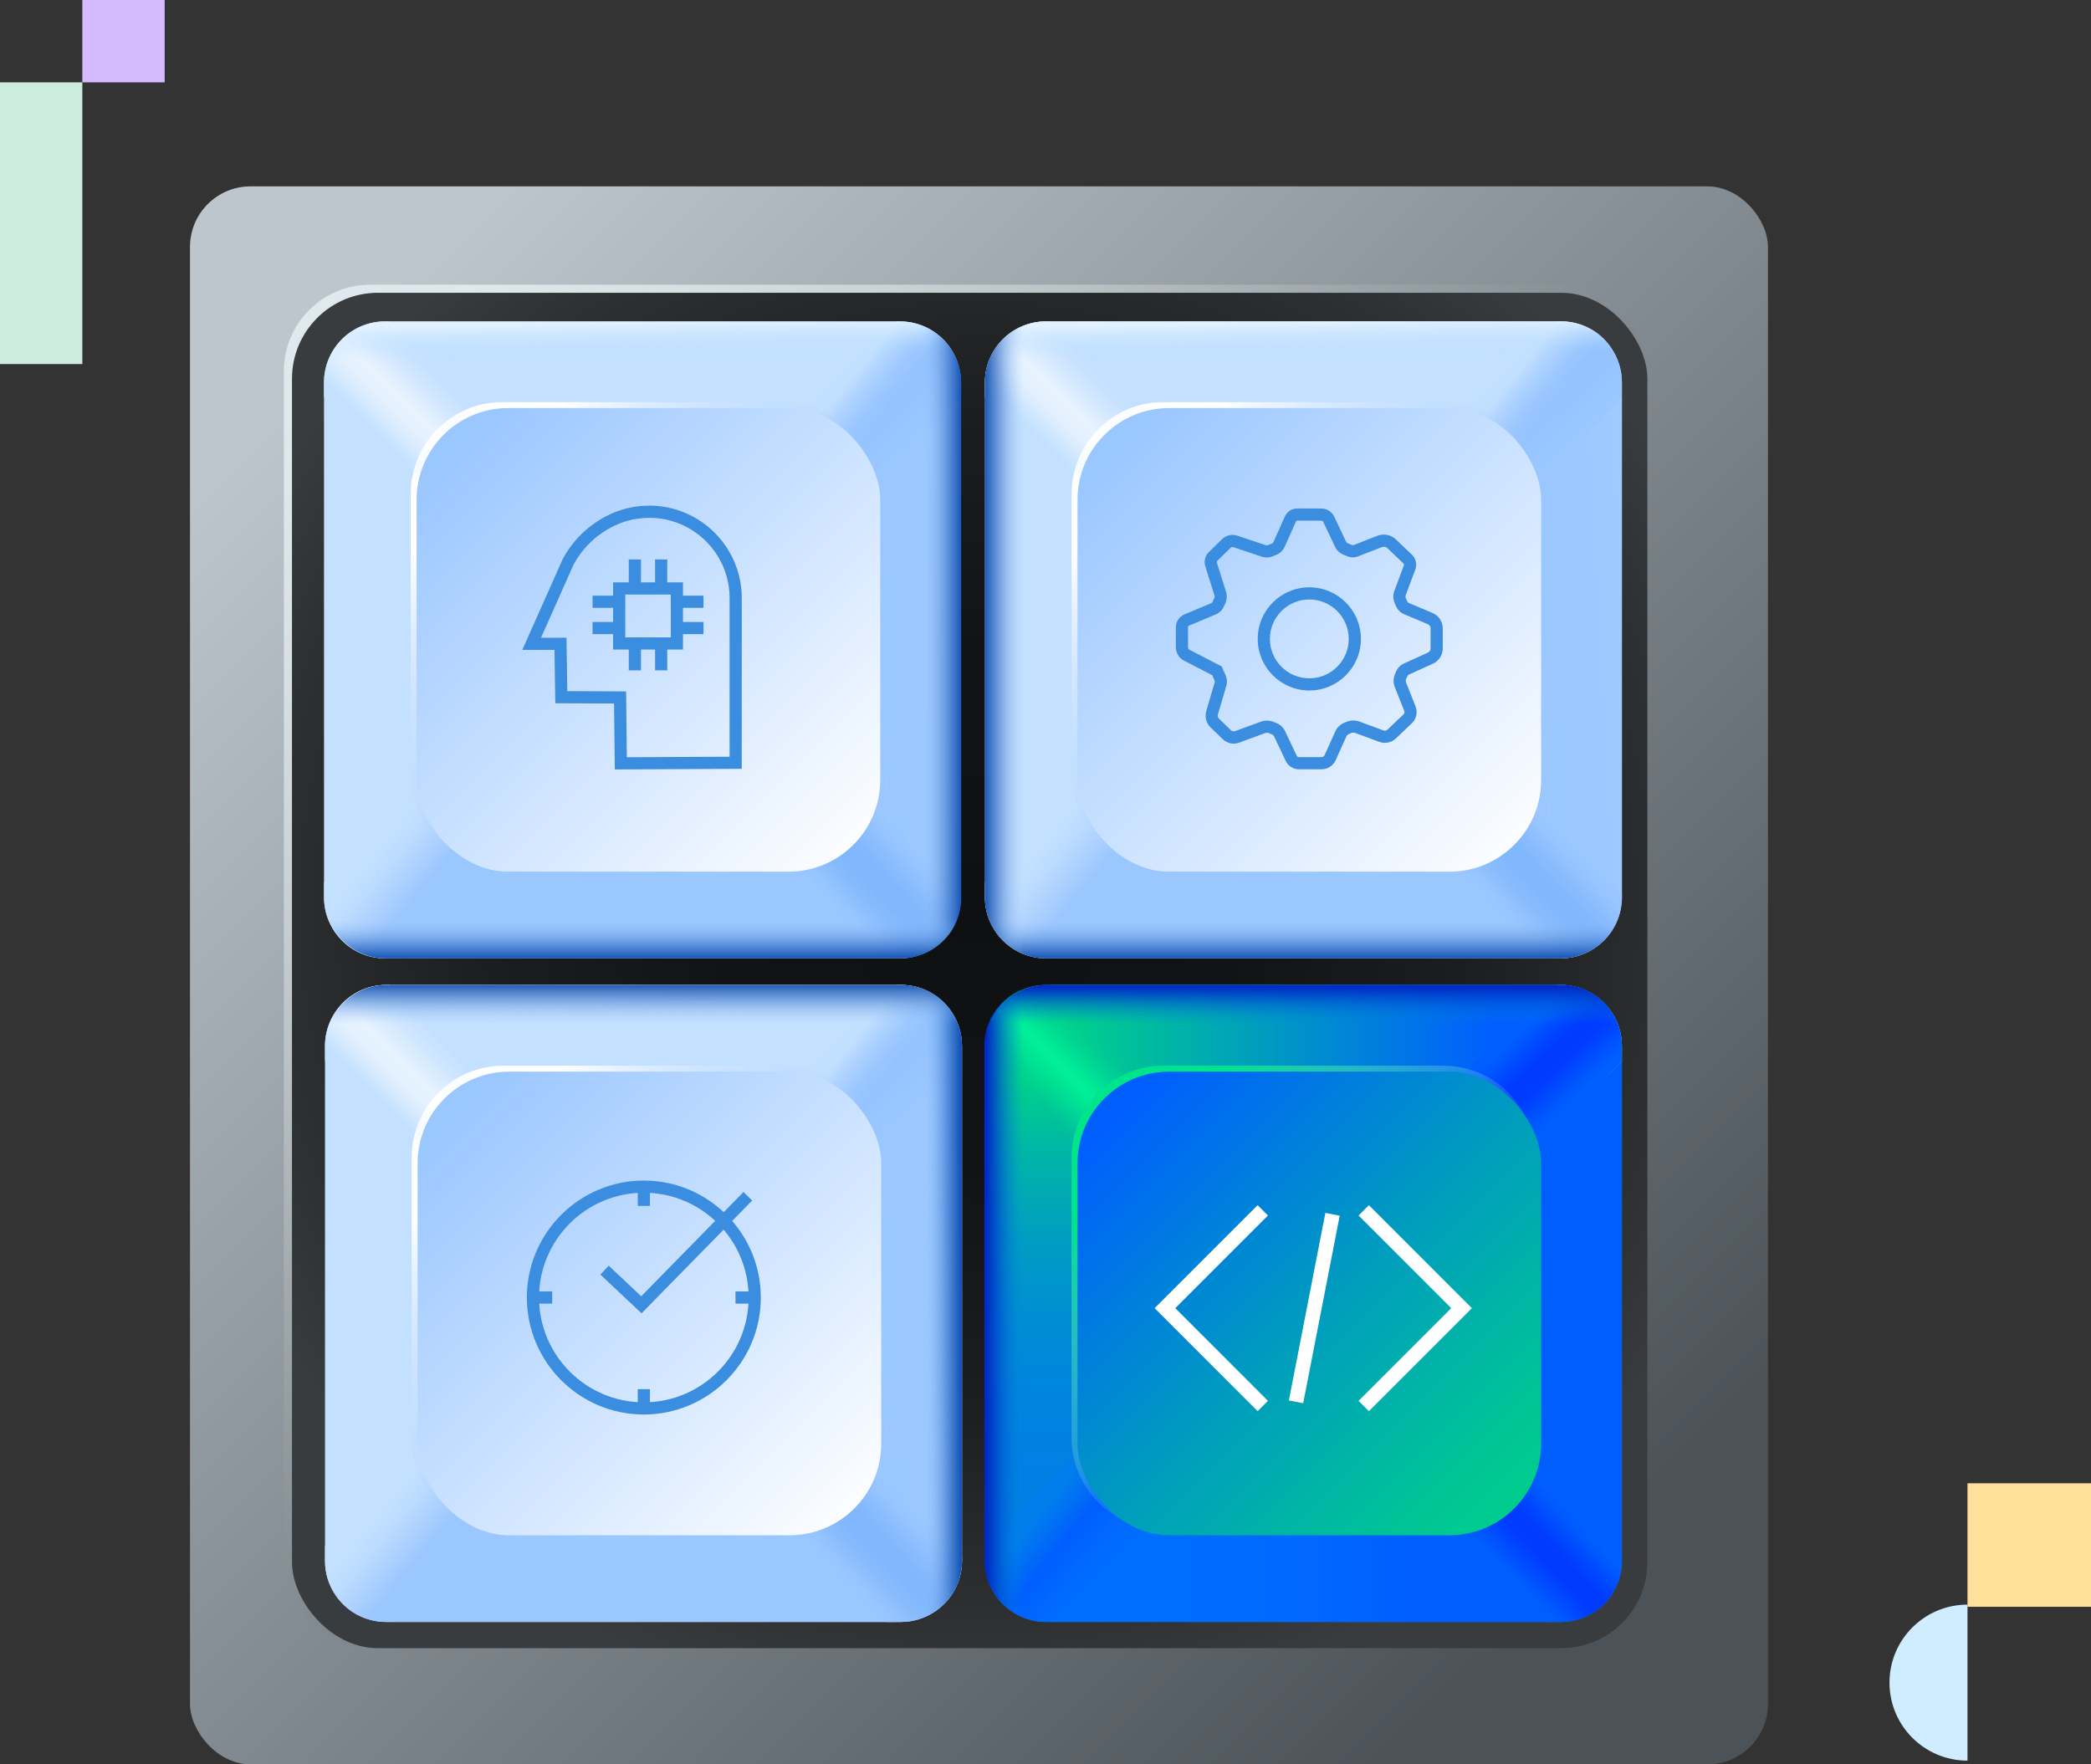 <?xml version="1.0" encoding="UTF-8"?>
<svg id="Layer_2" data-name="Layer 2" xmlns="http://www.w3.org/2000/svg" xmlns:xlink="http://www.w3.org/1999/xlink" viewBox="0 0 859.4 725.137">
  <rect x="0" y="0" width="859.4" height="725.137" fill="#333333" stroke="none"/>
  <defs>
    <style>
      .cls-1 {
        fill: url(#linear-gradient-8);
      }

      .cls-2 {
        fill: url(#linear-gradient-7);
      }

      .cls-3 {
        fill: url(#linear-gradient-5);
      }

      .cls-4 {
        fill: url(#linear-gradient-6);
      }

      .cls-5 {
        fill: url(#linear-gradient-9);
      }

      .cls-6 {
        fill: url(#linear-gradient-4);
      }

      .cls-7 {
        fill: url(#linear-gradient-3);
      }

      .cls-8 {
        fill: url(#linear-gradient-2);
      }

      .cls-9 {
        fill: url(#radial-gradient);
      }

      .cls-10 {
        fill: url(#linear-gradient);
      }

      .cls-11 {
        fill: #ffe09a;
      }

      .cls-12 {
        fill: #ccedde;
      }

      .cls-13 {
        fill: #fff;
      }

      .cls-14 {
        fill: url(#linear-gradient-43);
      }

      .cls-15 {
        fill: url(#linear-gradient-40);
      }

      .cls-16 {
        fill: url(#linear-gradient-41);
      }

      .cls-17 {
        fill: url(#linear-gradient-42);
      }

      .cls-18 {
        fill: url(#linear-gradient-49);
      }

      .cls-19 {
        fill: url(#linear-gradient-48);
      }

      .cls-20 {
        fill: url(#linear-gradient-45);
      }

      .cls-21 {
        fill: url(#linear-gradient-47);
      }

      .cls-22 {
        fill: url(#linear-gradient-44);
      }

      .cls-23 {
        fill: url(#linear-gradient-46);
      }

      .cls-24 {
        fill: url(#linear-gradient-10);
      }

      .cls-25 {
        fill: url(#linear-gradient-11);
      }

      .cls-26 {
        fill: url(#linear-gradient-12);
      }

      .cls-27 {
        fill: url(#linear-gradient-13);
      }

      .cls-28 {
        fill: url(#linear-gradient-19);
      }

      .cls-29 {
        fill: url(#linear-gradient-14);
      }

      .cls-30 {
        fill: url(#linear-gradient-21);
      }

      .cls-31 {
        fill: url(#linear-gradient-20);
      }

      .cls-32 {
        fill: url(#linear-gradient-22);
      }

      .cls-33 {
        fill: url(#linear-gradient-23);
      }

      .cls-34 {
        fill: url(#linear-gradient-28);
      }

      .cls-35 {
        fill: url(#linear-gradient-25);
      }

      .cls-36 {
        fill: url(#linear-gradient-32);
      }

      .cls-37 {
        fill: url(#linear-gradient-31);
      }

      .cls-38 {
        fill: url(#linear-gradient-33);
      }

      .cls-39 {
        fill: url(#linear-gradient-30);
      }

      .cls-40 {
        fill: url(#linear-gradient-15);
      }

      .cls-41 {
        fill: url(#linear-gradient-16);
      }

      .cls-42 {
        fill: url(#linear-gradient-17);
      }

      .cls-43 {
        fill: url(#linear-gradient-18);
      }

      .cls-44 {
        fill: url(#linear-gradient-35);
      }

      .cls-45 {
        fill: url(#linear-gradient-34);
      }

      .cls-46 {
        fill: url(#linear-gradient-36);
      }

      .cls-47 {
        fill: url(#linear-gradient-38);
      }

      .cls-48 {
        fill: url(#linear-gradient-27);
      }

      .cls-49 {
        fill: url(#linear-gradient-24);
      }

      .cls-50 {
        fill: url(#linear-gradient-26);
      }

      .cls-51 {
        fill: url(#linear-gradient-29);
      }

      .cls-52 {
        fill: url(#linear-gradient-37);
      }

      .cls-53 {
        fill: url(#linear-gradient-39);
      }

      .cls-54 {
        fill: url(#linear-gradient-57);
      }

      .cls-55 {
        fill: url(#linear-gradient-58);
      }

      .cls-56 {
        fill: url(#linear-gradient-59);
      }

      .cls-57 {
        fill: url(#linear-gradient-53);
      }

      .cls-58 {
        fill: url(#linear-gradient-54);
      }

      .cls-59 {
        fill: url(#linear-gradient-55);
      }

      .cls-60 {
        fill: url(#linear-gradient-56);
      }

      .cls-61 {
        fill: url(#linear-gradient-50);
      }

      .cls-62 {
        fill: url(#linear-gradient-51);
      }

      .cls-63 {
        fill: url(#linear-gradient-52);
      }

      .cls-64 {
        fill: url(#linear-gradient-63);
      }

      .cls-65 {
        fill: url(#linear-gradient-60);
      }

      .cls-66 {
        fill: url(#linear-gradient-61);
      }

      .cls-67 {
        fill: url(#linear-gradient-62);
      }

      .cls-68 {
        fill: #d4bbff;
      }

      .cls-69 {
        fill: #3b8de0;
      }

      .cls-70 {
        fill: #c3e0ff;
      }

      .cls-71 {
        fill: #d0edff;
      }
    </style>
    <linearGradient id="linear-gradient" x1="691.996" y1="690.504" x2="106.411" y2="104.919" gradientUnits="userSpaceOnUse">
      <stop offset=".072" stop-color="#4b5359"/>
      <stop offset=".943" stop-color="#bec6cd"/>
    </linearGradient>
    <linearGradient id="linear-gradient-2" x1="105.264" y1="98.475" x2="562.734" y2="567.102" gradientUnits="userSpaceOnUse">
      <stop offset=".013" stop-color="#e1eaee"/>
      <stop offset=".118" stop-color="#dfe8ec" stop-opacity=".985"/>
      <stop offset=".21" stop-color="#d9e2e6" stop-opacity=".94"/>
      <stop offset=".298" stop-color="#cfd8dd" stop-opacity=".864"/>
      <stop offset=".382" stop-color="#c2cbcf" stop-opacity=".757"/>
      <stop offset=".465" stop-color="#b0b9be" stop-opacity=".619"/>
      <stop offset=".546" stop-color="#9ba4a9" stop-opacity=".45"/>
      <stop offset=".626" stop-color="#818b90" stop-opacity=".249"/>
      <stop offset=".704" stop-color="#646e74" stop-opacity=".022"/>
      <stop offset=".711" stop-color="#626c72" stop-opacity="0"/>
    </linearGradient>
    <radialGradient id="radial-gradient" cx="401.207" cy="372.265" fx="401.207" fy="372.265" r="336.949" gradientUnits="userSpaceOnUse">
      <stop offset="0" stop-color="#0f1011"/>
      <stop offset=".317" stop-color="#121314"/>
      <stop offset=".596" stop-color="#1c1d1f"/>
      <stop offset=".861" stop-color="#2d2f31"/>
      <stop offset="1" stop-color="#393c3e"/>
    </radialGradient>
    <linearGradient id="linear-gradient-3" x1="303.803" y1="543.593" x2="485.971" y2="533.348" gradientUnits="userSpaceOnUse">
      <stop offset=".087" stop-color="#c3e0ff" stop-opacity="0"/>
      <stop offset=".094" stop-color="#bfddff" stop-opacity=".081"/>
      <stop offset=".111" stop-color="#b8d9ff" stop-opacity=".271"/>
      <stop offset=".129" stop-color="#b1d4ff" stop-opacity=".445"/>
      <stop offset=".148" stop-color="#abd1ff" stop-opacity=".595"/>
      <stop offset=".169" stop-color="#a6cdff" stop-opacity=".721"/>
      <stop offset=".191" stop-color="#a2cbff" stop-opacity=".823"/>
      <stop offset=".215" stop-color="#9ec9ff" stop-opacity=".902"/>
      <stop offset=".243" stop-color="#9cc8ff" stop-opacity=".958"/>
      <stop offset=".276" stop-color="#9bc7ff" stop-opacity=".99"/>
      <stop offset=".333" stop-color="#9bc7ff"/>
      <stop offset=".497" stop-color="#9ec9ff"/>
      <stop offset=".659" stop-color="#aad0ff"/>
      <stop offset=".82" stop-color="#beddff"/>
      <stop offset=".849" stop-color="#c3e0ff"/>
    </linearGradient>
    <linearGradient id="linear-gradient-4" x1="324.915" y1="425.004" x2="158.696" y2="428.698" gradientTransform="translate(690.819 161.875) rotate(90)" gradientUnits="userSpaceOnUse">
      <stop offset=".147" stop-color="#bbe1ff" stop-opacity="0"/>
      <stop offset=".207" stop-color="#c2e3ff" stop-opacity="0"/>
      <stop offset=".816" stop-color="#dfeeff" stop-opacity="0"/>
    </linearGradient>
    <linearGradient id="linear-gradient-5" x1="361.741" y1="641.55" x2="177.704" y2="648.222" gradientTransform="translate(-380.605 909.549) rotate(-90)" gradientUnits="userSpaceOnUse">
      <stop offset=".344" stop-color="#9bc7ff"/>
      <stop offset=".864" stop-color="#9bc7ff"/>
      <stop offset=".868" stop-color="#9bc7ff"/>
    </linearGradient>
    <linearGradient id="linear-gradient-6" x1="391.873" y1="612.02" x2="346.961" y2="654.916" gradientUnits="userSpaceOnUse">
      <stop offset=".325" stop-color="#9bc7ff"/>
      <stop offset=".959" stop-color="#9bc7ff"/>
    </linearGradient>
    <linearGradient id="linear-gradient-7" x1="-11577.122" y1="1650.224" x2="-11615.157" y2="1696.49" gradientTransform="translate(1841.435 12237.057) rotate(90)" gradientUnits="userSpaceOnUse">
      <stop offset=".455" stop-color="#9bc7ff"/>
      <stop offset=".546" stop-color="#a7ceff"/>
      <stop offset=".727" stop-color="#bbdbff"/>
      <stop offset=".849" stop-color="#c3e0ff"/>
    </linearGradient>
    <linearGradient id="linear-gradient-8" x1="1119.551" y1="1711.254" x2="1161.902" y2="1668.903" gradientTransform="translate(1841.439 1585.658) rotate(-90) scale(1 -1)" gradientUnits="userSpaceOnUse">
      <stop offset=".455" stop-color="#c3e0ff"/>
      <stop offset=".849" stop-color="#c3e0ff"/>
    </linearGradient>
    <linearGradient id="linear-gradient-9" x1="391.873" y1="612.02" x2="346.961" y2="654.916" gradientUnits="userSpaceOnUse">
      <stop offset=".261" stop-color="#9bc7ff" stop-opacity="0"/>
      <stop offset=".294" stop-color="#90c0fe" stop-opacity=".064"/>
      <stop offset=".382" stop-color="#76b1fc" stop-opacity=".209"/>
      <stop offset=".464" stop-color="#64a6fb" stop-opacity=".314"/>
      <stop offset=".537" stop-color="#59a0fa" stop-opacity=".378"/>
      <stop offset=".594" stop-color="#569efa" stop-opacity=".4"/>
      <stop offset=".673" stop-color="#589ffa" stop-opacity=".386"/>
      <stop offset=".745" stop-color="#60a3fa" stop-opacity=".342"/>
      <stop offset=".814" stop-color="#6cabfb" stop-opacity=".268"/>
      <stop offset=".88" stop-color="#7eb6fc" stop-opacity=".165"/>
      <stop offset=".945" stop-color="#95c3fe" stop-opacity=".033"/>
      <stop offset=".959" stop-color="#9bc7ff" stop-opacity="0"/>
    </linearGradient>
    <linearGradient id="linear-gradient-10" x1="2127.042" y1="11454.847" x2="2095.243" y2="11495.567" gradientTransform="translate(-11107.035 2551.835) rotate(-90)" gradientUnits="userSpaceOnUse">
      <stop offset=".088" stop-color="#c3e0ff"/>
      <stop offset=".163" stop-color="#b7d8ff"/>
      <stop offset=".339" stop-color="#a2cbff"/>
      <stop offset=".455" stop-color="#9bc7ff"/>
    </linearGradient>
    <linearGradient id="linear-gradient-11" x1="1420.683" y1="12413.118" x2="1375.771" y2="12456.014" gradientTransform="translate(-12072.336 1828.993) rotate(-90)" gradientUnits="userSpaceOnUse">
      <stop offset=".261" stop-color="#9bc7ff" stop-opacity="0"/>
      <stop offset=".291" stop-color="#91c1fe" stop-opacity=".014"/>
      <stop offset=".461" stop-color="#65a7fb" stop-opacity=".078"/>
      <stop offset=".594" stop-color="#569efa" stop-opacity=".1"/>
      <stop offset=".744" stop-color="#5fa3fa" stop-opacity=".086"/>
      <stop offset=".879" stop-color="#7eb5fc" stop-opacity=".042"/>
      <stop offset=".959" stop-color="#9bc7ff" stop-opacity="0"/>
    </linearGradient>
    <linearGradient id="linear-gradient-12" x1="286.16" y1="554.962" x2="198.632" y2="467.435" gradientUnits="userSpaceOnUse">
      <stop offset="0" stop-color="#9bc7ff" stop-opacity="0"/>
      <stop offset=".088" stop-color="#a0c9ff" stop-opacity=".051"/>
      <stop offset=".251" stop-color="#add1ff" stop-opacity=".188"/>
      <stop offset=".472" stop-color="#c3ddff" stop-opacity=".409"/>
      <stop offset=".739" stop-color="#e1eeff" stop-opacity=".709"/>
      <stop offset=".976" stop-color="#fff"/>
    </linearGradient>
    <linearGradient id="linear-gradient-13" x1="1131.558" y1="1699.247" x2="1173.909" y2="1656.896" gradientTransform="translate(1841.439 1585.658) rotate(-90) scale(1 -1)" gradientUnits="userSpaceOnUse">
      <stop offset=".147" stop-color="#bbe1ff" stop-opacity="0"/>
      <stop offset=".177" stop-color="#c8e7ff" stop-opacity=".121"/>
      <stop offset=".221" stop-color="#d9eeff" stop-opacity=".267"/>
      <stop offset=".266" stop-color="#e6f4ff" stop-opacity=".388"/>
      <stop offset=".313" stop-color="#f1f9ff" stop-opacity=".481"/>
      <stop offset=".362" stop-color="#f9fcff" stop-opacity=".548"/>
      <stop offset=".416" stop-color="#fdfeff" stop-opacity=".587"/>
      <stop offset=".484" stop-color="#fff" stop-opacity=".6"/>
      <stop offset=".529" stop-color="#fbfdff" stop-opacity=".539"/>
      <stop offset=".617" stop-color="#f3f8ff" stop-opacity=".378"/>
      <stop offset=".738" stop-color="#e5f1ff" stop-opacity=".122"/>
      <stop offset=".791" stop-color="#dfeeff" stop-opacity="0"/>
    </linearGradient>
    <linearGradient id="linear-gradient-14" x1="189.189" y1="457.993" x2="493.06" y2="761.864" gradientUnits="userSpaceOnUse">
      <stop offset="0" stop-color="#9bc7ff"/>
      <stop offset=".551" stop-color="#fff"/>
    </linearGradient>
    <linearGradient id="linear-gradient-15" x1="427.169" y1="533.201" x2="378.919" y2="533.89" gradientUnits="userSpaceOnUse">
      <stop offset=".261" stop-color="#9bc7ff" stop-opacity="0"/>
      <stop offset=".279" stop-color="#94c3fd" stop-opacity=".042"/>
      <stop offset=".368" stop-color="#74b0f6" stop-opacity=".24"/>
      <stop offset=".454" stop-color="#5ca1f1" stop-opacity=".397"/>
      <stop offset=".534" stop-color="#4a97ee" stop-opacity=".508"/>
      <stop offset=".605" stop-color="#3f91eb" stop-opacity=".576"/>
      <stop offset=".661" stop-color="#3c8feb" stop-opacity=".6"/>
      <stop offset=".742" stop-color="#539cef" stop-opacity=".455"/>
      <stop offset=".919" stop-color="#8dbefc" stop-opacity=".087"/>
      <stop offset=".959" stop-color="#9bc7ff" stop-opacity="0"/>
    </linearGradient>
    <linearGradient id="linear-gradient-16" x1="1460.801" y1="12403.012" x2="1412.551" y2="12403.701" gradientTransform="translate(-12140.831 1833.813) rotate(-90)" gradientUnits="userSpaceOnUse">
      <stop offset=".261" stop-color="#9bc7ff" stop-opacity="0"/>
      <stop offset=".329" stop-color="#add2ff" stop-opacity=".257"/>
      <stop offset=".397" stop-color="#bedbff" stop-opacity=".483"/>
      <stop offset=".462" stop-color="#cbe3ff" stop-opacity=".668"/>
      <stop offset=".523" stop-color="#d6e9ff" stop-opacity=".812"/>
      <stop offset=".58" stop-color="#def" stop-opacity=".915"/>
      <stop offset=".631" stop-color="#e2f1ff" stop-opacity=".978"/>
      <stop offset=".67" stop-color="#e4f2ff"/>
      <stop offset=".69" stop-color="#e0f0ff" stop-opacity=".916"/>
      <stop offset=".766" stop-color="#d3ebff" stop-opacity=".595"/>
      <stop offset=".834" stop-color="#c8e6ff" stop-opacity=".34"/>
      <stop offset=".891" stop-color="#c1e3ff" stop-opacity=".155"/>
      <stop offset=".934" stop-color="#bce1ff" stop-opacity=".042"/>
      <stop offset=".959" stop-color="#bbe1ff" stop-opacity="0"/>
    </linearGradient>
    <linearGradient id="linear-gradient-17" x1="854.633" y1="502.282" x2="1036.801" y2="492.038" gradientTransform="translate(-279.609 -231.42)" xlink:href="#linear-gradient-3"/>
    <linearGradient id="linear-gradient-18" x1="875.746" y1="383.694" x2="709.526" y2="387.387" gradientTransform="translate(920.731 -661.686) rotate(90)" xlink:href="#linear-gradient-4"/>
    <linearGradient id="linear-gradient-19" x1="912.571" y1="600.24" x2="728.534" y2="606.912" gradientTransform="translate(-68.073 1187.648) rotate(-90)" xlink:href="#linear-gradient-5"/>
    <linearGradient id="linear-gradient-20" x1="942.704" y1="570.71" x2="897.791" y2="613.606" gradientTransform="translate(-279.609 -231.42)" xlink:href="#linear-gradient-6"/>
    <linearGradient id="linear-gradient-21" x1="-11618.433" y1="1099.393" x2="-11656.468" y2="1145.66" gradientTransform="translate(1561.826 12005.637) rotate(90)" xlink:href="#linear-gradient-7"/>
    <linearGradient id="linear-gradient-22" x1="1160.868" y1="1160.418" x2="1203.219" y2="1118.067" gradientTransform="translate(1561.825 1354.243) rotate(-90) scale(1 -1)" xlink:href="#linear-gradient-8"/>
    <linearGradient id="linear-gradient-23" x1="942.704" y1="570.71" x2="897.791" y2="613.606" gradientTransform="translate(-279.609 -231.42)" xlink:href="#linear-gradient-9"/>
    <linearGradient id="linear-gradient-24" x1="2168.352" y1="12005.677" x2="2136.553" y2="12046.398" gradientTransform="translate(-11386.644 2320.414) rotate(-90)" xlink:href="#linear-gradient-10"/>
    <linearGradient id="linear-gradient-25" x1="1461.994" y1="12963.948" x2="1417.081" y2="13006.844" gradientTransform="translate(-12351.945 1597.572) rotate(-90)" xlink:href="#linear-gradient-11"/>
    <linearGradient id="linear-gradient-26" x1="-11.339" y1="157.683" x2="-98.867" y2="70.156" gradientTransform="translate(568.721 124.549)" xlink:href="#linear-gradient-12"/>
    <linearGradient id="linear-gradient-27" x1="1172.875" y1="1148.411" x2="1215.226" y2="1106.06" gradientTransform="translate(1561.825 1354.243) rotate(-90) scale(1 -1)" xlink:href="#linear-gradient-13"/>
    <linearGradient id="linear-gradient-28" x1="-108.311" y1="60.713" x2="195.56" y2="364.584" gradientTransform="translate(568.721 124.549)" xlink:href="#linear-gradient-14"/>
    <linearGradient id="linear-gradient-29" x1="-11501.164" y1="1305.476" x2="-11549.419" y2="1305.476" gradientTransform="translate(1841.37 11924.503) rotate(90)" gradientUnits="userSpaceOnUse">
      <stop offset=".625" stop-color="#0041a8" stop-opacity=".8"/>
      <stop offset=".715" stop-color="#2763be" stop-opacity=".597"/>
      <stop offset=".912" stop-color="#8ab9f6" stop-opacity=".083"/>
      <stop offset=".943" stop-color="#9bc7ff" stop-opacity="0"/>
    </linearGradient>
    <linearGradient id="linear-gradient-30" x1="1502.111" y1="12953.843" x2="1453.862" y2="12954.532" gradientTransform="translate(-12420.44 1602.393) rotate(-90)" xlink:href="#linear-gradient-16"/>
    <linearGradient id="linear-gradient-31" x1="303.397" y1="270.862" x2="485.565" y2="260.618" xlink:href="#linear-gradient-3"/>
    <linearGradient id="linear-gradient-32" x1="324.51" y1="152.274" x2="158.29" y2="155.967" gradientTransform="translate(417.683 -110.45) rotate(90)" xlink:href="#linear-gradient-4"/>
    <linearGradient id="linear-gradient-33" x1="361.336" y1="368.82" x2="177.298" y2="375.492" gradientTransform="translate(-108.28 636.412) rotate(-90)" xlink:href="#linear-gradient-5"/>
    <linearGradient id="linear-gradient-34" x1="391.468" y1="339.29" x2="346.555" y2="382.186" xlink:href="#linear-gradient-6"/>
    <linearGradient id="linear-gradient-35" x1="-11849.853" y1="1650.629" x2="-11887.888" y2="1696.896" xlink:href="#linear-gradient-7"/>
    <linearGradient id="linear-gradient-36" x1="1392.282" y1="1711.66" x2="1434.633" y2="1669.309" xlink:href="#linear-gradient-8"/>
    <linearGradient id="linear-gradient-37" x1="391.468" y1="339.29" x2="346.555" y2="382.186" xlink:href="#linear-gradient-9"/>
    <linearGradient id="linear-gradient-38" x1="2399.772" y1="11454.442" x2="2367.974" y2="11495.162" xlink:href="#linear-gradient-10"/>
    <linearGradient id="linear-gradient-39" x1="1693.414" y1="12412.712" x2="1648.501" y2="12455.609" xlink:href="#linear-gradient-11"/>
    <linearGradient id="linear-gradient-40" x1="285.754" y1="282.232" x2="198.227" y2="194.705" xlink:href="#linear-gradient-12"/>
    <linearGradient id="linear-gradient-41" x1="1404.289" y1="1699.653" x2="1446.64" y2="1657.302" xlink:href="#linear-gradient-13"/>
    <linearGradient id="linear-gradient-42" x1="188.783" y1="185.262" x2="492.654" y2="489.133" xlink:href="#linear-gradient-14"/>
    <linearGradient id="linear-gradient-43" x1="1733.425" y1="12402.535" x2="1685.175" y2="12403.225" xlink:href="#linear-gradient-16"/>
    <linearGradient id="linear-gradient-44" x1="535.694" y1="418.846" x2="535.694" y2="628.879" gradientUnits="userSpaceOnUse">
      <stop offset=".114" stop-color="#00d189"/>
      <stop offset=".264" stop-color="#00b5a7"/>
      <stop offset=".432" stop-color="#009dc2"/>
      <stop offset=".604" stop-color="#008cd5"/>
      <stop offset=".778" stop-color="#0082e1"/>
      <stop offset=".962" stop-color="#007fe5"/>
    </linearGradient>
    <linearGradient id="linear-gradient-45" x1="645.06" y1="418.807" x2="645.06" y2="432.296" gradientUnits="userSpaceOnUse">
      <stop offset=".114" stop-color="#00d189"/>
      <stop offset=".798" stop-color="#005eff"/>
    </linearGradient>
    <linearGradient id="linear-gradient-46" x1="408.483" y1="426.346" x2="665.879" y2="426.346" gradientUnits="userSpaceOnUse">
      <stop offset=".114" stop-color="#00d189"/>
      <stop offset=".798" stop-color="#005eff"/>
    </linearGradient>
    <linearGradient id="linear-gradient-47" x1="434.508" y1="645.077" x2="660.33" y2="645.077" gradientTransform="translate(-109.383 1180.77) rotate(-90)" gradientUnits="userSpaceOnUse">
      <stop offset=".153" stop-color="#006eff"/>
      <stop offset=".401" stop-color="#006aff"/>
      <stop offset=".629" stop-color="#005fff"/>
      <stop offset=".647" stop-color="#005eff"/>
    </linearGradient>
    <linearGradient id="linear-gradient-48" x1="610.27" y1="635.591" x2="530.455" y2="638.432" gradientUnits="userSpaceOnUse">
      <stop offset=".596" stop-color="#005eff"/>
      <stop offset=".943" stop-color="#005eff"/>
      <stop offset="1" stop-color="#005eff"/>
    </linearGradient>
    <linearGradient id="linear-gradient-49" x1="-11627.096" y1="1099.393" x2="-11665.131" y2="1145.66" gradientTransform="translate(1561.826 12287.031) rotate(90)" gradientUnits="userSpaceOnUse">
      <stop offset=".365" stop-color="#006bff"/>
      <stop offset=".6" stop-color="#005eff"/>
      <stop offset=".665" stop-color="#0067f9"/>
      <stop offset=".859" stop-color="#007fec"/>
    </linearGradient>
    <linearGradient id="linear-gradient-50" x1="942.704" y1="562.046" x2="897.791" y2="604.942" gradientTransform="translate(-279.609 49.974)" gradientUnits="userSpaceOnUse">
      <stop offset=".262" stop-color="#0071ff" stop-opacity="0"/>
      <stop offset=".312" stop-color="#0060ff" stop-opacity=".204"/>
      <stop offset=".362" stop-color="#0052ff" stop-opacity=".385"/>
      <stop offset=".413" stop-color="#0046ff" stop-opacity=".534"/>
      <stop offset=".464" stop-color="#003cff" stop-opacity=".65"/>
      <stop offset=".513" stop-color="#0036ff" stop-opacity=".734"/>
      <stop offset=".561" stop-color="#0032ff" stop-opacity=".783"/>
      <stop offset=".607" stop-color="#0031ff" stop-opacity=".8"/>
      <stop offset=".649" stop-color="#0032ff" stop-opacity=".781"/>
      <stop offset=".699" stop-color="#0036ff" stop-opacity=".725"/>
      <stop offset=".752" stop-color="#003eff" stop-opacity=".633"/>
      <stop offset=".807" stop-color="#0048ff" stop-opacity=".504"/>
      <stop offset=".865" stop-color="#05f" stop-opacity=".339"/>
      <stop offset=".923" stop-color="#0065ff" stop-opacity=".139"/>
      <stop offset=".959" stop-color="#0071ff" stop-opacity="0"/>
    </linearGradient>
    <linearGradient id="linear-gradient-51" x1="2177.016" y1="12005.677" x2="2145.217" y2="12046.398" gradientTransform="translate(-11386.644 2601.809) rotate(-90)" xlink:href="#linear-gradient-10"/>
    <linearGradient id="linear-gradient-52" x1="1181.422" y1="1148.411" x2="1223.773" y2="1106.06" gradientTransform="translate(1561.825 1635.637) rotate(-90) scale(1 -1)" gradientUnits="userSpaceOnUse">
      <stop offset=".147" stop-color="#00ca95" stop-opacity="0"/>
      <stop offset=".19" stop-color="#00d195" stop-opacity=".206"/>
      <stop offset=".245" stop-color="#00da96" stop-opacity=".445"/>
      <stop offset=".299" stop-color="#00e196" stop-opacity=".644"/>
      <stop offset=".35" stop-color="#00e797" stop-opacity=".798"/>
      <stop offset=".396" stop-color="#00eb97" stop-opacity=".909"/>
      <stop offset=".438" stop-color="#00ee97" stop-opacity=".977"/>
      <stop offset=".471" stop-color="#00ef98"/>
      <stop offset=".503" stop-color="#00ec97" stop-opacity=".935"/>
      <stop offset=".566" stop-color="#00e697" stop-opacity=".763"/>
      <stop offset=".654" stop-color="#00dc95" stop-opacity=".486"/>
      <stop offset=".761" stop-color="#00ce94" stop-opacity=".108"/>
      <stop offset=".791" stop-color="#00cb94" stop-opacity="0"/>
    </linearGradient>
    <linearGradient id="linear-gradient-53" x1="596.358" y1="394.224" x2="627.207" y2="425.073" xlink:href="#linear-gradient-46"/>
    <linearGradient id="linear-gradient-54" x1="1634.12" y1="12807.072" x2="1589.207" y2="12849.969" gradientTransform="translate(-12195.069 2042.434) rotate(-90)" xlink:href="#linear-gradient-50"/>
    <linearGradient id="linear-gradient-55" x1="-11.352" y1="149.017" x2="-98.88" y2="61.49" gradientTransform="translate(568.734 405.945)" gradientUnits="userSpaceOnUse">
      <stop offset="0" stop-color="#9bc7ff" stop-opacity="0"/>
      <stop offset=".096" stop-color="#92c8f8" stop-opacity=".058"/>
      <stop offset=".275" stop-color="#7acde6" stop-opacity=".21"/>
      <stop offset=".516" stop-color="#54d4ca" stop-opacity=".457"/>
      <stop offset=".808" stop-color="#20dda3" stop-opacity=".793"/>
      <stop offset=".976" stop-color="#00e48c"/>
    </linearGradient>
    <linearGradient id="linear-gradient-56" x1="644.558" y1="642.14" x2="446.226" y2="443.809" gradientUnits="userSpaceOnUse">
      <stop offset=".069" stop-color="#00d189"/>
      <stop offset=".225" stop-color="#00c298"/>
      <stop offset=".527" stop-color="#009bbf"/>
      <stop offset=".937" stop-color="#005eff"/>
    </linearGradient>
    <linearGradient id="linear-gradient-57" x1="794.38" y1="422.265" x2="746.126" y2="422.265" gradientTransform="translate(-369.789 -159.381)" xlink:href="#linear-gradient-29"/>
    <linearGradient id="linear-gradient-58" x1="794.621" y1="694.872" x2="746.366" y2="694.872" gradientTransform="translate(-369.789 -159.381)" xlink:href="#linear-gradient-29"/>
    <linearGradient id="linear-gradient-59" x1="1554.514" y1="12959.232" x2="1506.26" y2="12959.232" gradientTransform="translate(-12694.76 1929.864) rotate(-90)" xlink:href="#linear-gradient-29"/>
    <linearGradient id="linear-gradient-60" x1="-11636.118" y1="1552.038" x2="-11684.373" y2="1552.038" gradientTransform="translate(1816.657 12059.459) rotate(90)" xlink:href="#linear-gradient-29"/>
    <linearGradient id="linear-gradient-61" x1="-10691.033" y1="13783.694" x2="-10739.288" y2="13783.694" gradientTransform="translate(-10315.718 14046.87) rotate(-180)" xlink:href="#linear-gradient-29"/>
    <linearGradient id="linear-gradient-62" x1="-10690.832" y1="13511.159" x2="-10739.087" y2="13511.159" gradientTransform="translate(-10315.718 14046.87) rotate(-180)" gradientUnits="userSpaceOnUse">
      <stop offset=".631" stop-color="#002bc6"/>
      <stop offset=".707" stop-color="#0040ca" stop-opacity=".777"/>
      <stop offset=".878" stop-color="#0077d7" stop-opacity=".219"/>
      <stop offset=".943" stop-color="#008ddc" stop-opacity="0"/>
    </linearGradient>
    <linearGradient id="linear-gradient-63" x1="1583.211" y1="12757.026" x2="1534.957" y2="12757.026" gradientTransform="translate(-12221.333 1958.557) rotate(-90)" xlink:href="#linear-gradient-62"/>
  </defs>
  <g id="Layer_1-2" data-name="Layer 1">
    <g>
      <g>
        <rect class="cls-10" x="78.089" y="76.597" width="648.54" height="648.54" rx="24.885" ry="24.885"/>
        <rect class="cls-8" x="116.675" y="116.998" width="560.393" height="560.393" rx="35.547" ry="35.547"/>
        <rect class="cls-9" x="120.006" y="120.329" width="557.061" height="557.061" rx="35.335" ry="35.335"/>
        <g>
          <path class="cls-70" d="M395.372,429.932v211.557c0,5.216-1.586,10.049-4.298,14.061-.019.038-.057.076-.076.115-1.796,2.598-4.05,4.833-6.648,6.59-4.011,2.751-8.884,4.356-14.099,4.356h-211.576c-13.869,0-25.102-11.252-25.102-25.122v-211.557c0-13.87,11.233-25.122,25.102-25.122h211.576c13.87,0,25.122,11.252,25.122,25.122Z"/>
          <rect class="cls-7" x="352.304" y="436.007" width="43.069" height="207.294"/>
          <rect class="cls-6" x="242.938" y="322.7" width="43.069" height="207.294" transform="translate(-161.875 690.819) rotate(-90)"/>
          <rect class="cls-3" x="242.938" y="541.43" width="43.069" height="207.294" transform="translate(909.549 380.605) rotate(90)"/>
          <path class="cls-4" d="M395.372,639.999v1.49c0,5.216-1.586,10.049-4.298,14.061-.019.038-.057.076-.076.115-1.796,2.598-4.05,4.833-6.648,6.59-4.011,2.751-8.884,4.356-14.099,4.356h-6.075l-37.743-35.624,31.706-28.221,37.234,37.233Z"/>
          <path class="cls-2" d="M160.184,666.611h-1.49c-5.216,0-10.049-1.586-14.061-4.298-.038-.019-.076-.057-.115-.076-2.598-1.796-4.833-4.05-6.59-6.648-2.751-4.011-4.356-8.884-4.356-14.099v-6.075l34.941-34.941,28.904,28.904-37.233,37.234Z"/>
          <path class="cls-1" d="M160.184,404.813h-1.49c-5.216,0-10.049,1.586-14.061,4.298-.038.019-.076.057-.115.076-2.598,1.796-4.833,4.05-6.59,6.648-2.751,4.011-4.356,8.884-4.356,14.099v6.075s34.941,34.941,34.941,34.941l28.904-28.904-37.233-37.234Z"/>
          <path class="cls-5" d="M395.372,639.999v1.49c0,5.216-1.586,10.049-4.298,14.061-.019.038-.057.076-.076.115-1.796,2.598-4.05,4.833-6.648,6.59-4.011,2.751-8.884,4.356-14.099,4.356h-6.075l-37.743-35.624,31.706-28.221,37.234,37.233Z"/>
          <path class="cls-24" d="M368.76,404.81h1.49c5.216,0,10.049,1.586,14.061,4.298.038.019.076.057.115.076,2.598,1.796,4.833,4.05,6.59,6.648,2.751,4.011,4.356,8.884,4.356,14.099v6.075l-38.645,40.002-25.2-33.966,37.233-37.234Z"/>
          <path class="cls-25" d="M368.76,404.81h1.49c5.216,0,10.049,1.586,14.061,4.298.038.019.076.057.115.076,2.598,1.796,4.833,4.05,6.59,6.648,2.751,4.011,4.356,8.884,4.356,14.099v6.075l-35.624,37.743-28.221-31.706,37.233-37.234Z"/>
          <path class="cls-26" d="M322.059,628.551h-115.173c-20.815,0-37.689-16.874-37.689-37.689l-0-115.173c.059-20.859,16.95-37.744,37.689-37.689h115.173c20.815,0,37.689,16.874,37.689,37.689v115.173c0,20.815-16.874,37.689-37.689,37.689Z"/>
          <path class="cls-27" d="M160.184,404.813h-1.49c-5.216,0-10.049,1.586-14.061,4.298-.038.019-.076.057-.115.076-2.598,1.796-4.833,4.05-6.59,6.648-2.751,4.011-4.356,8.884-4.356,14.099v6.075s34.941,34.941,34.941,34.941l28.904-28.904-37.233-37.234Z"/>
          <rect class="cls-29" x="171.631" y="440.435" width="190.551" height="190.551" rx="37.689" ry="37.689"/>
          <path class="cls-40" d="M395.371,429.935v211.558c0,5.215-1.585,10.048-4.298,14.06-.019.038-.057.076-.076.115-1.796,2.598-4.05,4.833-6.648,6.59-2.808,1.93-6.018,3.286-9.495,3.917.172-.23.344-.459.497-.688.019-.038.057-.076.076-.115,2.713-4.012,4.298-8.846,4.298-14.06v-211.558c0-13.869-11.252-25.122-25.122-25.122h-211.576c-1.567,0-3.095.153-4.585.42,4.566-6.209,11.921-10.239,20.231-10.239h211.576c13.87,0,25.122,11.252,25.122,25.122Z"/>
          <path class="cls-41" d="M158.915,404.81h211.558c5.215,0,10.048,1.585,14.06,4.298.038.019.076.057.115.076,2.598,1.796,4.833,4.05,6.59,6.648,1.93,2.808,3.286,6.018,3.917,9.495-.23-.172-.459-.344-.688-.497-.038-.019-.076-.057-.115-.076-4.012-2.713-8.846-4.298-14.06-4.298h-211.558c-13.869,0-25.122,11.252-25.122,25.122v211.576c0,1.567.153,3.095.42,4.585-6.209-4.566-10.239-11.921-10.239-20.231v-211.576c0-13.87,11.252-25.122,25.122-25.122Z"/>
        </g>
        <g>
          <path class="cls-70" d="M666.594,157.201v211.557c0,5.216-1.586,10.049-4.298,14.061-.019.038-.057.076-.076.115-1.796,2.598-4.05,4.833-6.648,6.59-4.011,2.751-8.884,4.356-14.099,4.356h-211.576c-13.869,0-25.102-11.252-25.102-25.122v-211.557c0-13.87,11.233-25.122,25.102-25.122h211.576c13.87,0,25.122,11.252,25.122,25.122Z"/>
          <rect class="cls-42" x="623.525" y="163.277" width="43.069" height="207.294"/>
          <rect class="cls-43" x="514.159" y="49.97" width="43.069" height="207.294" transform="translate(382.077 689.31) rotate(-90)"/>
          <rect class="cls-28" x="514.159" y="268.699" width="43.069" height="207.294" transform="translate(908.04 -163.348) rotate(90)"/>
          <path class="cls-31" d="M666.594,367.268v1.49c0,5.216-1.586,10.049-4.298,14.061-.019.038-.057.076-.076.115-1.796,2.598-4.05,4.833-6.648,6.59-4.011,2.751-8.884,4.356-14.099,4.356h-6.075l-37.743-35.624,31.706-28.221,37.234,37.233Z"/>
          <path class="cls-30" d="M431.406,393.88h-1.49c-5.216,0-10.049-1.586-14.061-4.298-.038-.019-.076-.057-.115-.076-2.598-1.796-4.833-4.05-6.59-6.648-2.751-4.011-4.356-8.884-4.356-14.099v-6.075l34.941-34.941,28.904,28.904-37.233,37.234Z"/>
          <path class="cls-32" d="M431.406,132.082h-1.49c-5.216,0-10.049,1.586-14.061,4.298-.038.019-.076.057-.115.076-2.598,1.796-4.833,4.05-6.59,6.648-2.751,4.011-4.356,8.884-4.356,14.099v6.075s34.941,34.941,34.941,34.941l28.904-28.904-37.233-37.234Z"/>
          <path class="cls-33" d="M666.594,367.268v1.49c0,5.216-1.586,10.049-4.298,14.061-.019.038-.057.076-.076.115-1.796,2.598-4.05,4.833-6.648,6.59-4.011,2.751-8.884,4.356-14.099,4.356h-6.075l-37.743-35.624,31.706-28.221,37.234,37.233Z"/>
          <path class="cls-49" d="M639.982,132.08h1.49c5.216,0,10.049,1.586,14.061,4.298.038.019.076.057.115.076,2.598,1.796,4.833,4.05,6.59,6.648,2.751,4.011,4.356,8.884,4.356,14.099v6.075l-38.645,40.002-25.2-33.966,37.233-37.234Z"/>
          <path class="cls-35" d="M639.982,132.08h1.49c5.216,0,10.049,1.586,14.061,4.298.038.019.076.057.115.076,2.598,1.796,4.833,4.05,6.59,6.648,2.751,4.011,4.356,8.884,4.356,14.099v6.075l-35.624,37.743-28.221-31.706,37.233-37.234Z"/>
          <path class="cls-50" d="M593.28,355.82h-115.173c-20.815,0-37.689-16.874-37.689-37.689l-0-115.173c.059-20.859,16.95-37.744,37.689-37.689h115.173c20.815,0,37.689,16.874,37.689,37.689v115.173c0,20.815-16.874,37.689-37.689,37.689Z"/>
          <path class="cls-48" d="M431.406,132.082h-1.49c-5.216,0-10.049,1.586-14.061,4.298-.038.019-.076.057-.115.076-2.598,1.796-4.833,4.05-6.59,6.648-2.751,4.011-4.356,8.884-4.356,14.099v6.075s34.941,34.941,34.941,34.941l28.904-28.904-37.233-37.234Z"/>
          <rect class="cls-34" x="442.852" y="167.704" width="190.551" height="190.551" rx="37.689" ry="37.689"/>
          <path class="cls-51" d="M641.449,393.879h-211.558c-5.215,0-10.048-1.585-14.06-4.298-.038-.019-.076-.057-.115-.076-2.598-1.796-4.833-4.05-6.59-6.648-1.93-2.808-3.286-6.018-3.917-9.495.23.172.459.344.688.497.038.019.076.057.115.076,4.012,2.713,8.846,4.298,14.06,4.298h211.558c13.869,0,25.122-11.252,25.122-25.122v-211.576c0-1.567-.153-3.095-.42-4.585,6.209,4.566,10.239,11.921,10.239,20.231v211.576c0,13.87-11.252,25.122-25.121,25.122Z"/>
          <path class="cls-39" d="M430.136,132.08h211.558c5.215,0,10.048,1.585,14.06,4.298.038.019.076.057.115.076,2.598,1.796,4.833,4.05,6.59,6.648,1.93,2.808,3.286,6.018,3.917,9.495-.23-.172-.459-.344-.688-.497-.038-.019-.076-.057-.115-.076-4.012-2.713-8.846-4.298-14.06-4.298h-211.558c-13.869,0-25.122,11.252-25.122,25.122v211.576c0,1.567.153,3.095.42,4.585-6.209-4.566-10.239-11.921-10.239-20.231v-211.576c0-13.87,11.252-25.122,25.122-25.122Z"/>
        </g>
        <g>
          <path class="cls-70" d="M394.967,157.201v211.557c0,5.216-1.586,10.049-4.298,14.061-.019.038-.057.076-.076.115-1.796,2.598-4.05,4.833-6.648,6.59-4.011,2.751-8.884,4.356-14.099,4.356h-211.576c-13.869,0-25.102-11.252-25.102-25.122v-211.557c0-13.87,11.233-25.122,25.102-25.122h211.576c13.87,0,25.122,11.252,25.122,25.122Z"/>
          <rect class="cls-37" x="351.898" y="163.277" width="43.069" height="207.294"/>
          <rect class="cls-36" x="242.532" y="49.97" width="43.069" height="207.294" transform="translate(110.45 417.683) rotate(-90)"/>
          <rect class="cls-38" x="242.532" y="268.699" width="43.069" height="207.294" transform="translate(636.412 108.28) rotate(90)"/>
          <path class="cls-45" d="M394.967,367.268v1.49c0,5.216-1.586,10.049-4.298,14.061-.019.038-.057.076-.076.115-1.796,2.598-4.05,4.833-6.648,6.59-4.011,2.751-8.884,4.356-14.099,4.356h-6.075l-37.743-35.624,31.706-28.221,37.234,37.233Z"/>
          <path class="cls-44" d="M159.778,393.88h-1.49c-5.216,0-10.049-1.586-14.061-4.298-.038-.019-.076-.057-.115-.076-2.598-1.796-4.833-4.05-6.59-6.648-2.751-4.011-4.356-8.884-4.356-14.099v-6.075l34.941-34.941,28.904,28.904-37.233,37.234Z"/>
          <path class="cls-46" d="M159.778,132.082h-1.49c-5.216,0-10.049,1.586-14.061,4.298-.038.019-.076.057-.115.076-2.598,1.796-4.833,4.05-6.59,6.648-2.751,4.011-4.356,8.884-4.356,14.099v6.075s34.941,34.941,34.941,34.941l28.904-28.904-37.233-37.234Z"/>
          <path class="cls-52" d="M394.967,367.268v1.49c0,5.216-1.586,10.049-4.298,14.061-.019.038-.057.076-.076.115-1.796,2.598-4.05,4.833-6.648,6.59-4.011,2.751-8.884,4.356-14.099,4.356h-6.075l-37.743-35.624,31.706-28.221,37.234,37.233Z"/>
          <path class="cls-47" d="M368.354,132.08h1.49c5.216,0,10.049,1.586,14.061,4.298.038.019.076.057.115.076,2.598,1.796,4.833,4.05,6.59,6.648,2.751,4.011,4.356,8.884,4.356,14.099v6.075l-38.645,40.002-25.2-33.966,37.233-37.234Z"/>
          <path class="cls-53" d="M368.354,132.08h1.49c5.216,0,10.049,1.586,14.061,4.298.038.019.076.057.115.076,2.598,1.796,4.833,4.05,6.59,6.648,2.751,4.011,4.356,8.884,4.356,14.099v6.075l-35.624,37.743-28.221-31.706,37.233-37.234Z"/>
          <path class="cls-15" d="M321.653,355.82h-115.173c-20.815,0-37.689-16.874-37.689-37.689l-0-115.173c.059-20.859,16.95-37.744,37.689-37.689h115.173c20.815,0,37.689,16.874,37.689,37.689v115.173c0,20.815-16.874,37.689-37.689,37.689Z"/>
          <path class="cls-16" d="M159.778,132.082h-1.49c-5.216,0-10.049,1.586-14.061,4.298-.038.019-.076.057-.115.076-2.598,1.796-4.833,4.05-6.59,6.648-2.751,4.011-4.356,8.884-4.356,14.099v6.075s34.941,34.941,34.941,34.941l28.904-28.904-37.233-37.234Z"/>
          <rect class="cls-17" x="171.225" y="167.704" width="190.551" height="190.551" rx="37.689" ry="37.689"/>
          <path class="cls-14" d="M158.438,132.186h211.558c5.215,0,10.048,1.585,14.06,4.298.038.019.076.057.115.076,2.598,1.796,4.833,4.05,6.59,6.648,1.93,2.808,3.286,6.018,3.917,9.495-.23-.172-.459-.344-.688-.497-.038-.019-.076-.057-.115-.076-4.012-2.713-8.846-4.298-14.06-4.298h-211.558c-13.869,0-25.122,11.252-25.122,25.122v211.576c0,1.567.153,3.095.42,4.585-6.209-4.566-10.239-11.921-10.239-20.231v-211.576c0-13.87,11.252-25.122,25.122-25.122Z"/>
        </g>
        <path class="cls-22" d="M666.594,429.932v211.557c0,5.216-1.586,10.049-4.298,14.061-.019.038-.057.076-.076.115-1.796,2.598-4.05,4.833-6.648,6.59-4.011,2.751-8.884,4.356-14.099,4.356h-211.576c-13.869,0-25.102-11.252-25.102-25.122v-211.557c0-13.87,11.233-25.122,25.102-25.122h211.576c13.87,0,25.122,11.252,25.122,25.122Z"/>
        <rect class="cls-20" x="623.525" y="436.007" width="43.069" height="207.294"/>
        <polygon class="cls-23" points="639.341 447.882 639.982 404.81 432.047 404.813 432.047 447.882 639.341 447.882"/>
        <rect class="cls-21" x="514.159" y="541.43" width="43.069" height="207.294" transform="translate(1180.77 109.383) rotate(90)"/>
        <path class="cls-19" d="M666.594,639.999v1.49c0,5.216-1.586,10.049-4.298,14.061-.019.038-.057.076-.076.115-1.796,2.598-4.05,4.833-6.648,6.59-4.011,2.751-8.884,4.356-14.099,4.356h-6.075l-37.743-35.624,31.706-28.221,37.234,37.233Z"/>
        <path class="cls-18" d="M431.406,666.611h-1.49c-5.216,0-10.049-1.586-14.061-4.298-.038-.019-.076-.057-.115-.076-2.598-1.796-4.833-4.05-6.59-6.648-2.751-4.011-4.356-8.884-4.356-14.099v-6.075l34.941-34.941,28.904,28.904-37.233,37.234Z"/>
        <path class="cls-61" d="M666.594,639.999v1.49c0,5.216-1.586,10.049-4.298,14.061-.019.038-.057.076-.076.115-1.796,2.598-4.05,4.833-6.648,6.59-4.011,2.751-8.884,4.356-14.099,4.356h-6.075l-37.743-35.624,31.706-28.221,37.234,37.233Z"/>
        <path class="cls-62" d="M639.982,404.81h1.49c5.216,0,10.049,1.586,14.061,4.298.038.019.076.057.115.076,2.598,1.796,4.833,4.05,6.59,6.648,2.751,4.011,4.356,8.884,4.356,14.099v6.075l-38.645,40.002-25.2-33.966,37.233-37.234Z"/>
        <path class="cls-63" d="M431.406,404.93h-1.49c-5.216,0-10.049,1.586-14.061,4.298-.038.019-.076.057-.115.076-2.598,1.796-4.833,4.05-6.59,6.648-2.751,4.011-4.356,8.884-4.356,14.099v6.075s34.941,34.941,34.941,34.941l28.904-28.904-37.233-37.234Z"/>
        <path class="cls-57" d="M639.853,404.81h1.619c5.216,0,10.049,1.586,14.061,4.298.038.019.076.057.115.076,2.598,1.796,4.833,4.05,6.59,6.648,2.751,4.011,4.356,8.884,4.356,14.099v6.075l-35.624,37.743-30.27-31.672,39.153-37.268Z"/>
        <path class="cls-58" d="M639.982,404.81h1.49c5.216,0,10.049,1.586,14.061,4.298.038.019.076.057.115.076,2.598,1.796,4.833,4.05,6.59,6.648,2.751,4.011,4.356,8.884,4.356,14.099v6.075s-35.624,37.743-35.624,37.743l-28.221-31.706,37.233-37.234Z"/>
        <path class="cls-59" d="M593.28,628.551h-115.173c-20.815,0-37.689-16.874-37.689-37.689l-0-115.173c.059-20.859,16.95-37.744,37.689-37.689h115.173c20.815,0,37.689,16.874,37.689,37.689v115.173c0,20.815-16.874,37.689-37.689,37.689Z"/>
        <rect class="cls-60" x="442.852" y="440.435" width="190.551" height="190.551" rx="37.689" ry="37.689"/>
        <path class="cls-54" d="M395.131,157.325v211.558c0,5.215-1.585,10.048-4.298,14.06-.019.038-.057.076-.076.115-1.796,2.598-4.05,4.833-6.648,6.59-2.808,1.93-6.018,3.286-9.495,3.917.172-.23.344-.459.497-.688.019-.038.057-.076.076-.115,2.713-4.012,4.298-8.846,4.298-14.06v-211.558c0-13.869-11.252-25.122-25.121-25.122h-211.576c-1.567,0-3.095.153-4.585.42,4.566-6.209,11.921-10.239,20.231-10.239h211.576c13.87,0,25.122,11.253,25.122,25.122Z"/>
        <path class="cls-55" d="M395.371,429.932v211.558c0,5.215-1.585,10.048-4.298,14.06-.019.038-.057.076-.076.115-1.796,2.598-4.05,4.833-6.648,6.59-2.808,1.93-6.018,3.286-9.495,3.917.172-.23.344-.459.497-.688.019-.038.057-.076.076-.115,2.713-4.012,4.298-8.846,4.298-14.06v-211.558c0-13.869-11.252-25.122-25.121-25.122h-211.576c-1.567,0-3.095.153-4.585.42,4.566-6.209,11.921-10.239,20.231-10.239h211.576c13.87,0,25.122,11.253,25.122,25.122Z"/>
        <path class="cls-56" d="M158.913,404.81h211.558c5.215,0,10.048,1.585,14.06,4.298.038.019.076.057.115.076,2.598,1.796,4.833,4.05,6.59,6.648,1.93,2.808,3.286,6.018,3.917,9.495-.23-.172-.459-.344-.688-.497-.038-.019-.076-.057-.115-.076-4.012-2.713-8.846-4.298-14.06-4.298h-211.558c-13.869,0-25.122,11.252-25.122,25.121v211.576c0,1.567.153,3.095.42,4.585-6.209-4.566-10.239-11.921-10.239-20.231v-211.576c0-13.87,11.253-25.122,25.122-25.122Z"/>
        <path class="cls-65" d="M370.178,393.88h-211.558c-5.215,0-10.048-1.585-14.06-4.298-.038-.019-.076-.057-.115-.076-2.598-1.796-4.833-4.05-6.59-6.648-1.93-2.808-3.286-6.018-3.917-9.495.23.172.459.344.688.497.038.019.076.057.115.076,4.012,2.713,8.846,4.298,14.06,4.298h211.558c13.869,0,25.122-11.252,25.122-25.122v-211.576c0-1.567-.153-3.095-.42-4.585,6.209,4.566,10.239,11.921,10.239,20.231v211.576c0,13.87-11.252,25.122-25.121,25.122Z"/>
        <path class="cls-66" d="M404.776,368.735v-211.558c0-5.215,1.585-10.048,4.298-14.06.019-.038.057-.076.076-.115,1.796-2.598,4.05-4.833,6.648-6.59,2.808-1.93,6.018-3.286,9.495-3.917-.172.23-.344.459-.497.688-.019.038-.057.076-.076.115-2.713,4.012-4.298,8.846-4.298,14.06v211.558c0,13.869,11.252,25.122,25.122,25.122h211.576c1.567,0,3.095-.153,4.585-.42-4.566,6.209-11.921,10.239-20.231,10.239h-211.576c-13.87,0-25.122-11.252-25.122-25.122Z"/>
        <path class="cls-67" d="M404.575,641.27v-211.558c0-5.215,1.585-10.048,4.298-14.06.019-.038.057-.076.076-.115,1.796-2.598,4.05-4.833,6.648-6.59,2.808-1.93,6.018-3.286,9.495-3.917-.172.23-.344.459-.497.688-.019.038-.057.076-.076.115-2.713,4.012-4.298,8.846-4.298,14.06v211.558c0,13.869,11.252,25.122,25.122,25.122h211.576c1.567,0,3.095-.153,4.585-.42-4.566,6.209-11.921,10.239-20.231,10.239h-211.576c-13.87,0-25.122-11.252-25.122-25.122Z"/>
        <path class="cls-64" d="M430.135,404.81h211.558c5.215,0,10.048,1.585,14.06,4.298.038.019.076.057.115.076,2.598,1.796,4.833,4.05,6.59,6.648,1.93,2.808,3.286,6.018,3.917,9.495-.23-.172-.459-.344-.688-.497-.038-.019-.076-.057-.115-.076-4.012-2.713-8.846-4.298-14.06-4.298h-211.558c-13.869,0-25.122,11.252-25.122,25.121v211.576c0,1.567.153,3.095.42,4.585-6.209-4.566-10.239-11.921-10.239-20.231v-211.576c0-13.87,11.253-25.122,25.122-25.122Z"/>
        <g>
          <polygon class="cls-13" points="516.889 579.979 474.558 537.65 516.889 495.32 521.131 499.562 483.044 537.65 521.131 575.737 516.889 579.979"/>
          <polygon class="cls-13" points="562.612 579.98 558.37 575.737 596.457 537.65 558.37 499.562 562.612 495.32 604.942 537.65 562.612 579.98"/>
          <rect class="cls-13" x="500.899" y="534.602" width="78.536" height="6" transform="translate(-90.742 965.096) rotate(-78.984)"/>
        </g>
        <g>
          <path class="cls-69" d="M252.69,316.238l-.306-27.101-24.151-.111-.339-21.924h-13.232l16.575-37.253c2.901-5.386,6.737-9.938,11.402-13.528,6.719-5.17,14.102-8.007,21.944-8.432.208-.013,2.051-.076,2.294-.076,20.947,0,37.988,17.041,37.988,37.988v70.182l-52.175.254ZM233.156,284.05l24.172.111.305,27.054,42.231-.205v-65.206c0-18.189-14.798-32.988-32.988-32.988-.213.003-1.784.055-2.013.067-6.825.37-13.273,2.86-19.177,7.403-4.08,3.139-7.445,7.127-10.004,11.854l-13.326,29.964h10.46l.34,21.946Z"/>
          <g>
            <path class="cls-69" d="M280.706,266.953h-28.722v-27.604h28.722v27.604ZM256.984,261.953h18.722v-17.604h-18.722v17.604Z"/>
            <g>
              <g>
                <rect class="cls-69" x="258.43" y="229.935" width="5" height="11.915"/>
                <rect class="cls-69" x="269.241" y="229.935" width="5" height="11.915"/>
              </g>
              <g>
                <rect class="cls-69" x="258.43" y="263.589" width="5" height="11.915"/>
                <rect class="cls-69" x="269.241" y="263.589" width="5" height="11.915"/>
              </g>
            </g>
            <g>
              <g>
                <rect class="cls-69" x="277.205" y="244.815" width="11.915" height="5"/>
                <rect class="cls-69" x="277.205" y="255.625" width="11.915" height="5"/>
              </g>
              <g>
                <rect class="cls-69" x="243.551" y="244.815" width="11.915" height="5"/>
                <rect class="cls-69" x="243.551" y="255.625" width="11.915" height="5"/>
              </g>
            </g>
          </g>
        </g>
        <g>
          <path class="cls-69" d="M543.12,316.172h-9.236c-2.392,0-4.49-1.336-5.476-3.486l-4.815-10.159c-.178-.316-.405-.532-.694-.658l-1.383-.563c-.467-.186-1.018-.191-1.54-.009l-10.587,3.884c-2.366.929-5.115.353-6.955-1.487l-4.882-4.722c-1.762-1.678-2.468-4.314-1.787-6.701l3.478-11.877c.051-.179.037-.427-.045-.684l-.942-2.187-11.699-6.049c-2.038-1.111-3.273-3.18-3.273-5.424v-8.328c0-2.199,1.33-4.224,3.388-5.159l1.532-.626,9.581-4.045c.309-.127.517-.335.635-.624l.727-1.663c.082-.259.093-.509.034-.758l-3.823-12.16c-.618-2.159-.026-4.368,1.526-5.828l5.355-5.25c1.766-1.674,4.202-2.208,6.387-1.421l11.425,3.826c.391.138.822.134,1.136.005l1.546-.639c.318-.131.553-.369.722-.73l4.623-10.365c.853-1.989,2.865-3.296,5.113-3.296h9.877c2.238,0,4.261,1.266,5.279,3.304l4.881,10.297c.157.335.431.593.774.734l1.553.643c.296.123.624.122.923-.002l9.597-3.753c2.629-1.036,5.659-.432,7.713,1.539l6.405,6.138c1.71,1.529,2.31,4.008,1.465,6.26l-3.895,10.459c-.153.395-.151.774-.005,1.102l.558,1.335c.184.472.528.697.789.812l9.725,4.091c2.529,1.096,4.146,3.568,4.146,6.308v8.222c0,2.718-1.586,5.185-4.04,6.285l-9.866,4.48c-.278.122-.533.398-.665.702l-.473,1.103c-.211.494-.211,1.06,0,1.554l3.816,9.62c1.038,2.418.406,5.315-1.599,7.146l-6.423,6.106c-1.824,1.736-4.423,2.291-6.781,1.449l-10.051-3.722c-.478-.142-.942-.137-1.38.012l-1.145.488c-.474.181-.827.535-1.048,1.051l-4.342,9.651c-1.06,2.298-3.356,3.769-5.857,3.769ZM520.754,296.165c.903,0,1.795.169,2.634.505l1.456.593c1.393.608,2.474,1.621,3.185,2.954l.053.105,4.858,10.251c.241.525.694.599.944.599h9.236c.558,0,1.071-.331,1.307-.843l4.314-9.588c.728-1.7,2.08-3.023,3.792-3.692l1.2-.511c1.51-.557,3.14-.588,4.713-.091l.115.04,10.09,3.737c.55.196,1.169.06,1.625-.373l6.461-6.141c.471-.431.611-1.053.385-1.581l-3.816-9.62c-.722-1.683-.722-3.685.026-5.43l.48-1.121c.648-1.479,1.818-2.668,3.218-3.281l9.845-4.471c.68-.305,1.096-.965,1.096-1.728v-8.222c0-.758-.426-1.413-1.111-1.71l-9.745-4.101c-1.628-.723-2.835-1.971-3.442-3.534l-.512-1.225c-.668-1.501-.703-3.246-.075-4.858l3.884-10.43c.073-.194.144-.554-.179-.842l-6.468-6.197c-.651-.625-1.602-.817-2.426-.494l-9.562,3.739c-1.486.611-3.167.612-4.692-.017l-1.552-.642c-1.496-.616-2.701-1.76-3.389-3.221l-4.856-10.244c-.141-.281-.458-.493-.784-.493h-9.877c-.245,0-.454.118-.532.3l-4.659,10.444c-.727,1.545-1.882,2.66-3.361,3.269l-1.544.639c-1.454.6-3.155.636-4.67.101l-11.44-3.831c-.456-.163-.914-.045-1.277.299l-5.362,5.255c-.256.242-.262.568-.2.785l3.856,12.269c.336,1.26.278,2.586-.169,3.834l-.064.16-.748,1.708c-.606,1.473-1.79,2.657-3.313,3.285l-11.06,4.648c-.186.087-.365.325-.365.568v8.328c0,.414.237.801.619,1.009l13.238,6.844,1.747,4.065c.454,1.27.508,2.593.156,3.823l-3.468,11.844c-.177.619.001,1.311.439,1.729l4.926,4.764c.457.457,1.116.595,1.672.378l10.683-3.92c.807-.282,1.638-.423,2.46-.423Z"/>
          <path class="cls-69" d="M538.128,283.786c-11.692,0-21.205-9.513-21.205-21.205s9.513-21.206,21.205-21.206,21.206,9.513,21.206,21.206-9.513,21.205-21.206,21.205ZM538.128,246.375c-8.935,0-16.205,7.27-16.205,16.206s7.269,16.205,16.205,16.205,16.206-7.269,16.206-16.205-7.27-16.206-16.206-16.206Z"/>
        </g>
        <g>
          <path class="cls-69" d="M264.619,581.35c-26.509,0-48.075-21.566-48.075-48.075s21.566-48.076,48.075-48.076,48.076,21.567,48.076,48.076-21.567,48.075-48.076,48.075ZM264.619,490.199c-23.752,0-43.075,19.324-43.075,43.076s19.323,43.075,43.075,43.075,43.076-19.323,43.076-43.075-19.324-43.076-43.076-43.076Z"/>
          <polygon class="cls-69" points="263.672 539.759 246.754 523.829 250.182 520.188 263.534 532.76 305.577 489.899 309.146 493.4 263.672 539.759"/>
          <g>
            <rect class="cls-69" x="262.119" y="488.084" width="5" height="7.532"/>
            <rect class="cls-69" x="262.119" y="570.934" width="5" height="7.5"/>
          </g>
          <g>
            <rect class="cls-69" x="302.279" y="530.775" width="7.613" height="5"/>
            <rect class="cls-69" x="219.35" y="530.775" width="7.61" height="5"/>
          </g>
        </g>
      </g>
      <g>
        <rect class="cls-68" x="33.842" y="0" width="33.842" height="33.842" transform="translate(101.525 33.842) rotate(-180)"/>
        <rect class="cls-12" x="0" y="33.842" width="33.842" height="115.774" transform="translate(33.842 183.458) rotate(-180)"/>
        <path class="cls-71" d="M808.638,659.486c-17.706,0-32.06,14.354-32.06,32.06s14.354,32.06,32.06,32.06v-64.121Z"/>
        <rect class="cls-11" x="808.638" y="609.614" width="50.763" height="50.763" transform="translate(1668.038 1269.991) rotate(-180)"/>
      </g>
    </g>
  </g>
</svg>